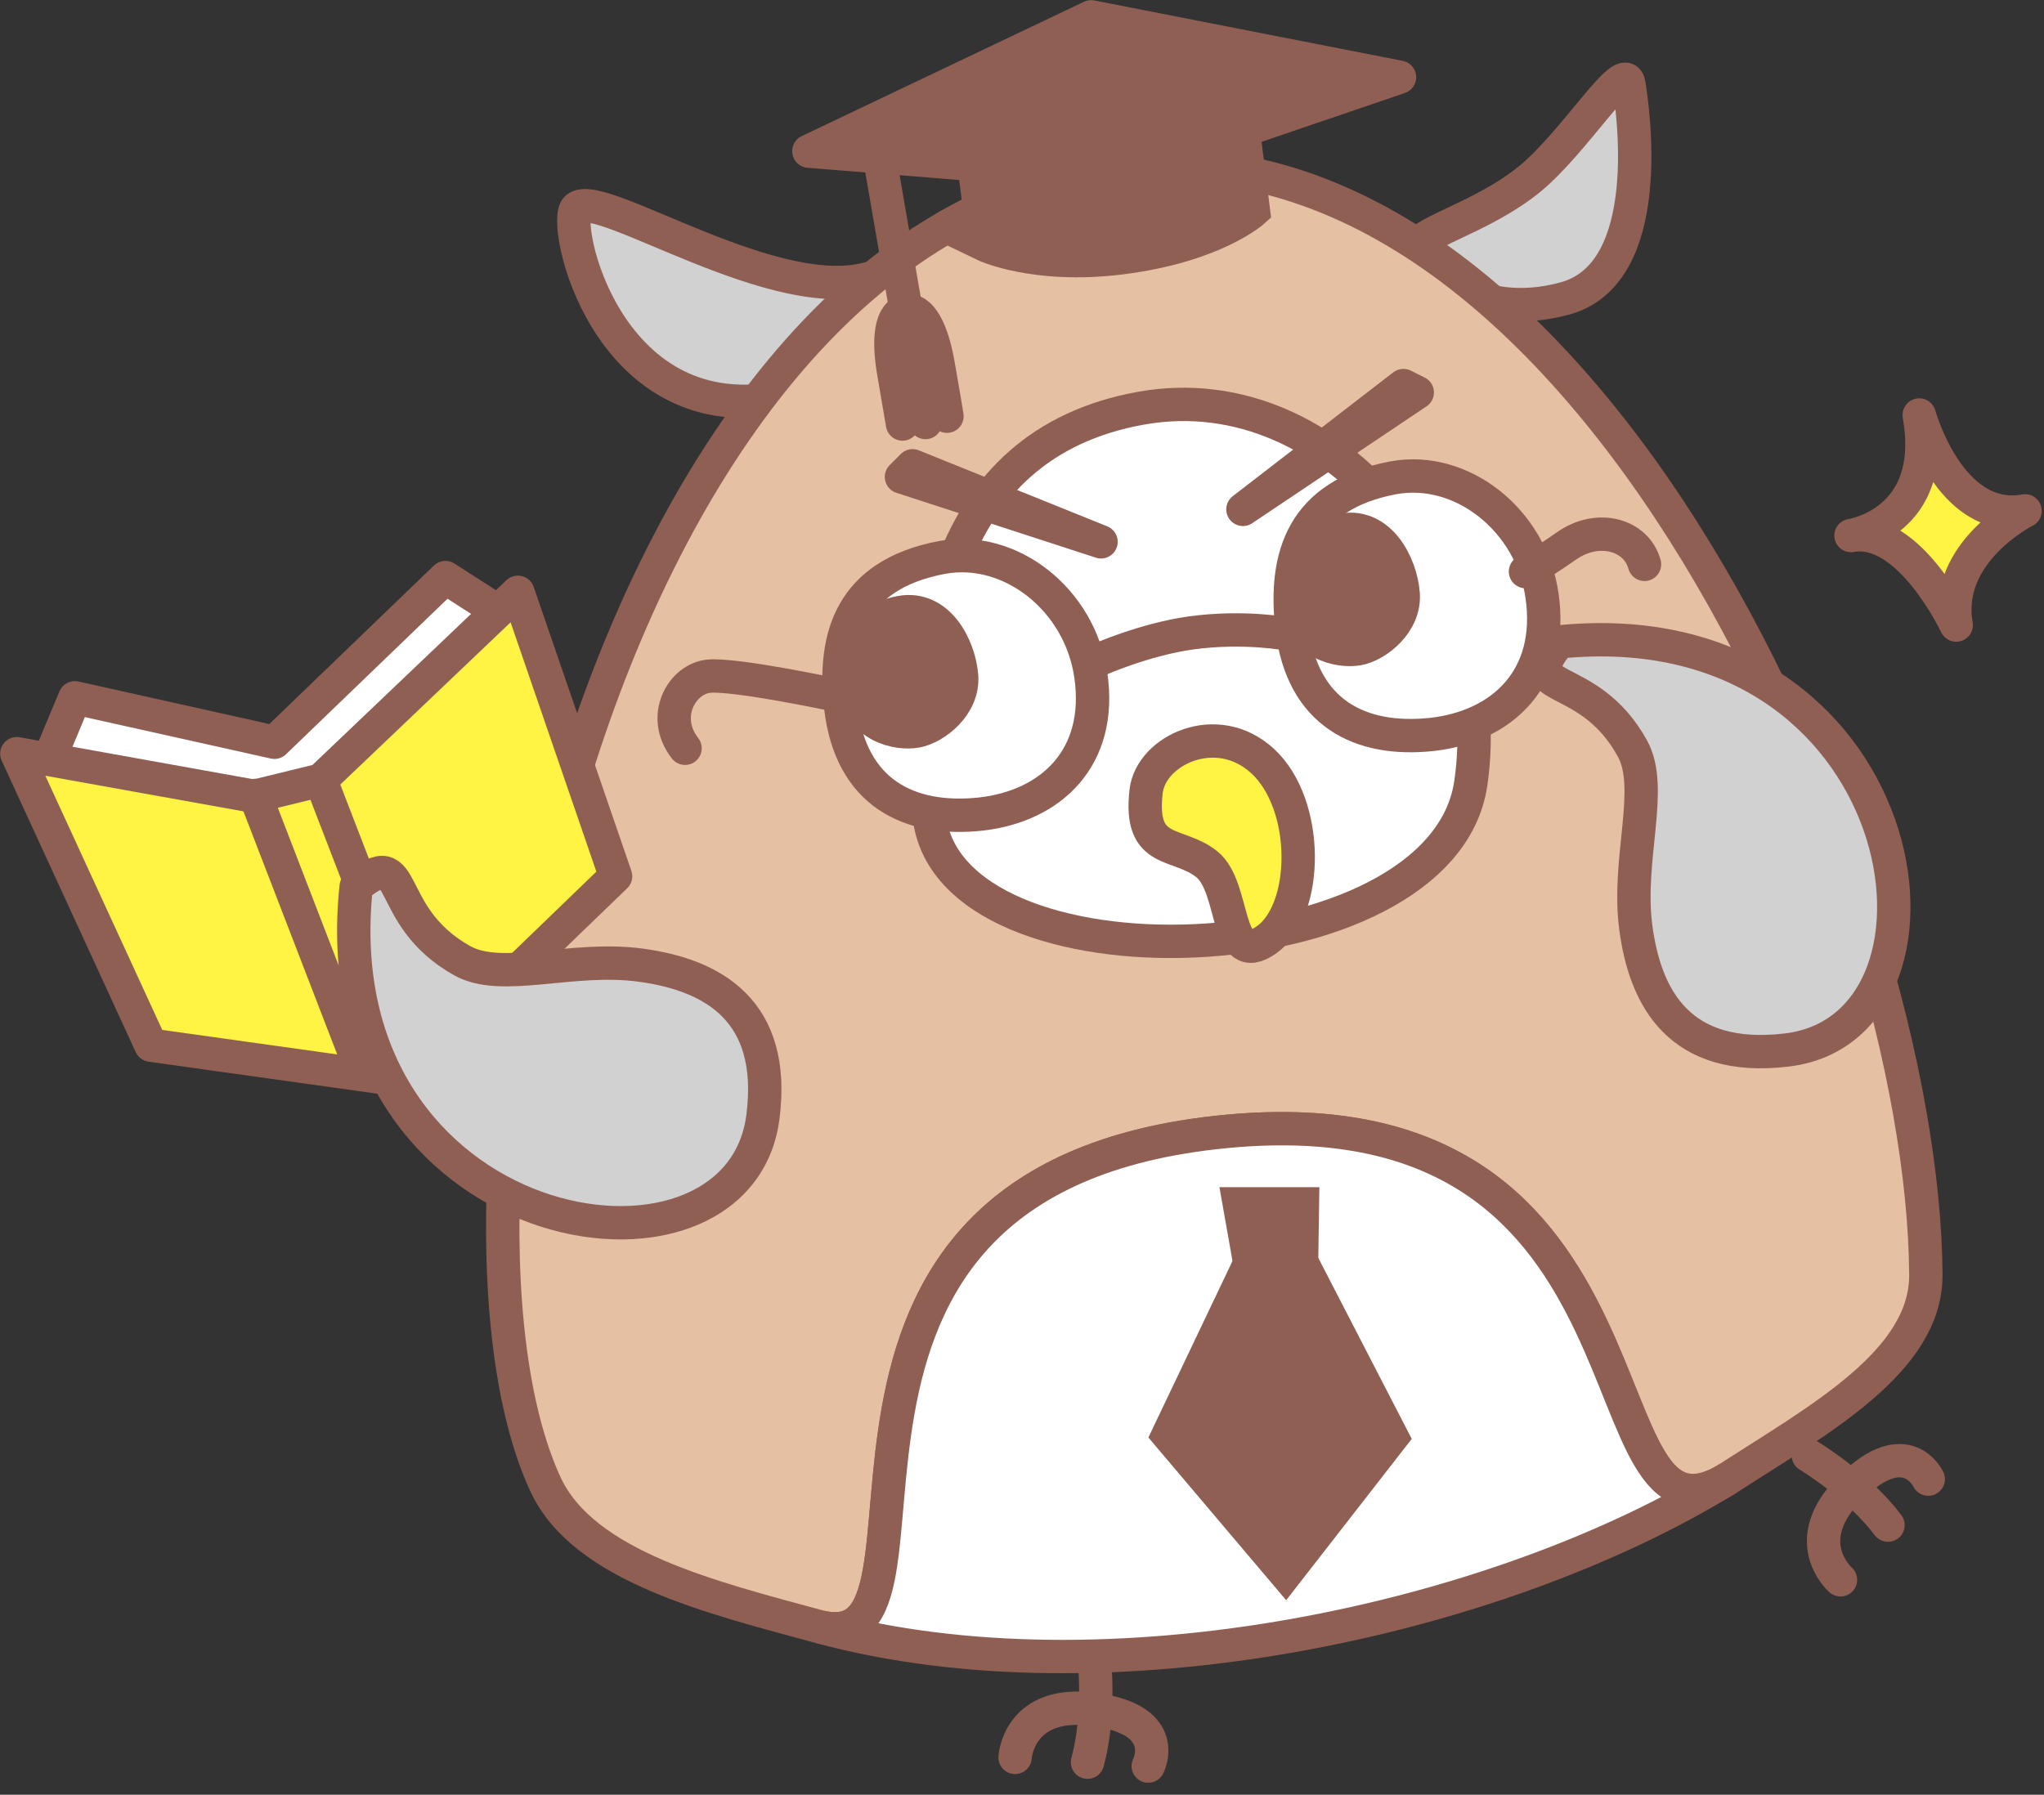 <svg width="115" height="101" viewBox="0 0 115 101" fill="none" xmlns="http://www.w3.org/2000/svg">
<rect x="0" y="0" width="115" height="101" fill="#333333" stroke="none"/>
<g clip-path="url(#clip0_106_16129)">
<path d="M43.7 22.425C34.06 24.082 31.557 12.464 32.454 11.703C33.79 10.57 43.835 17.436 49.196 15.576C50.397 15.153 49.027 21.495 43.7 22.425Z" fill="#D1D1D2" stroke="#905F53" stroke-width="1.877" stroke-miterlimit="10" stroke-linecap="round"/>
<path d="M91.644 4.735C91.847 5.987 93.268 15.356 88.059 16.793C82.833 18.214 80.009 14.916 79.739 14.037C79.468 13.174 83.324 12.329 86.097 10.046C88.651 7.931 91.425 3.281 91.644 4.735Z" fill="#D1D1D2" stroke="#905F53" stroke-width="1.877" stroke-miterlimit="10" stroke-linecap="round"/>
<path d="M62.996 9.47C89.226 6.274 108.201 49.585 108.353 71.722C108.387 76.61 102.366 79.874 97.242 83.188C88.752 88.702 94.57 61.237 68.999 63.672C41.704 66.277 54.675 93.572 46.152 91.56C40.047 89.902 32.842 88.16 30.695 83.544C23.034 67.038 33.586 13.039 62.996 9.47Z" fill="#E5C0A3" stroke="#905F53" stroke-width="1.877" stroke-miterlimit="10" stroke-linecap="round"/>
<path d="M61.389 0.947L45.509 8.507L62.505 9.877L78.74 4.346L61.389 0.947Z" fill="#905F53" stroke="#905F53" stroke-width="1.877" stroke-linecap="round" stroke-linejoin="round"/>
<path d="M55.352 13.766C55.352 13.766 58.159 15.119 63.063 14.51C68.34 13.851 70.522 11.872 70.522 11.872L69.591 4.465L54.438 6.359L55.369 13.766H55.352Z" fill="#905F53" stroke="#905F53" stroke-width="1.877" stroke-miterlimit="10" stroke-linecap="round"/>
<path d="M49.399 8.338L52.071 23.778" stroke="#905F53" stroke-width="1.877" stroke-miterlimit="10" stroke-linecap="round"/>
<path d="M50.972 17.487C50.972 17.487 49.67 17.47 50.295 21.038C50.904 24.623 50.803 23.998 50.803 23.998" stroke="#905F53" stroke-width="1.877" stroke-miterlimit="10" stroke-linecap="round"/>
<path d="M50.972 17.487C50.972 17.487 52.189 17.03 52.798 20.598C53.424 24.184 53.289 23.558 53.289 23.558" stroke="#905F53" stroke-width="1.877" stroke-miterlimit="10" stroke-linecap="round"/>
<path d="M69 63.672C94.57 61.237 88.617 88.516 97.242 83.188C84.085 91.306 62.151 95.889 46.152 91.56C54.676 93.589 41.704 66.277 69 63.672Z" fill="white" stroke="#905F53" stroke-width="1.877" stroke-miterlimit="10" stroke-linecap="round"/>
<path d="M64.231 22.966C75.257 21.021 84.373 33.045 82.749 44.089C81.126 55.132 53.187 56.079 52.274 45.831C51.446 36.563 52.765 24.995 64.231 22.966Z" fill="white" stroke="#905F53" stroke-width="1.877" stroke-miterlimit="10" stroke-linecap="round"/>
<path d="M53.001 31.371C56.84 30.661 60.764 33.739 61.372 38.001C62.049 42.634 59.14 45.374 55.166 45.814C51.175 46.236 47.86 44.647 47.302 39.793C46.845 35.785 47.894 32.335 53.001 31.371Z" fill="white" stroke="#905F53" stroke-width="1.877" stroke-miterlimit="10" stroke-linecap="round"/>
<path d="M50.667 34.466C52.798 34.077 53.965 36.377 54.101 38.034C54.236 39.692 52.612 40.96 51.547 41.146C50.481 41.332 48.401 40.892 47.995 38.626C47.59 36.343 48.909 34.787 50.667 34.466Z" fill="#905F53" stroke="#905F53" stroke-width="1.877" stroke-miterlimit="10" stroke-linecap="round"/>
<path d="M78.386 26.89C82.225 26.179 86.148 29.257 86.757 33.519C87.433 38.153 84.525 40.892 80.55 41.332C76.559 41.755 73.245 40.165 72.686 35.312C72.23 31.303 73.278 27.854 78.386 26.89Z" fill="white" stroke="#905F53" stroke-width="1.877" stroke-miterlimit="10" stroke-linecap="round"/>
<path d="M72.467 35.684C72.467 35.684 70.031 35.21 67.021 35.616C64.366 35.988 61.795 37.138 61.795 37.138" stroke="#905F53" stroke-width="1.877" stroke-miterlimit="10" stroke-linecap="round"/>
<path d="M46.778 39.066C46.778 39.066 41.434 37.933 39.912 38.051C38.389 38.17 37.138 40.3 38.542 42.11" stroke="#905F53" stroke-width="1.877" stroke-miterlimit="10" stroke-linecap="round"/>
<path d="M92.524 31.76C92.05 30.052 89.868 29.494 88.127 30.728C86.385 31.946 85.827 32.166 85.827 32.166" stroke="#905F53" stroke-width="1.877" stroke-miterlimit="10" stroke-linecap="round"/>
<path d="M75.511 29.832C77.642 29.443 78.808 31.743 78.944 33.401C79.079 35.058 77.456 36.326 76.407 36.512C75.342 36.698 73.261 36.259 72.856 33.992C72.45 31.709 73.769 30.154 75.528 29.832H75.511Z" fill="#905F53" stroke="#905F53" stroke-width="1.877" stroke-miterlimit="10" stroke-linecap="round"/>
<path d="M73.228 71.012L78.318 80.872L72.332 88.566L65.719 80.753L70.319 71.097L73.228 71.012Z" fill="#905F53" stroke="#905F53" stroke-width="1.877" stroke-miterlimit="10" stroke-linecap="round"/>
<path d="M73.278 67.748H69.727L70.319 71.097L73.228 71.012L73.278 67.748Z" fill="#905F53" stroke="#905F53" stroke-width="1.877" stroke-miterlimit="10" stroke-linecap="round"/>
<path d="M101.74 81.903C101.74 81.903 104.531 83.578 106.222 85.827" stroke="#905F53" stroke-width="1.877" stroke-miterlimit="10" stroke-linecap="round"/>
<path d="M103.55 88.905C103.55 88.905 101.047 86.723 104.159 83.679C107.271 80.635 108.488 83.239 108.488 83.239" stroke="#905F53" stroke-width="1.877" stroke-miterlimit="10" stroke-linecap="round"/>
<path d="M61.558 93.217C61.558 93.217 61.93 96.464 61.186 99.17" stroke="#905F53" stroke-width="1.877" stroke-miterlimit="10" stroke-linecap="round"/>
<path d="M57.111 98.899C57.111 98.899 57.297 95.585 61.626 96.21C65.939 96.819 64.603 99.39 64.603 99.39" stroke="#905F53" stroke-width="1.877" stroke-miterlimit="10" stroke-linecap="round"/>
<path d="M64.484 44.528C64.755 42.212 68.475 40.453 71.046 42.837C73.684 45.273 73.65 51.175 71.266 52.883C68.881 54.574 69.541 49.957 67.9 48.638C66.26 47.319 64.061 48.181 64.484 44.528Z" fill="#FFF343" stroke="#905F53" stroke-width="1.877" stroke-miterlimit="10" stroke-linecap="round"/>
<path d="M2.756 42.753L4.211 39.269L15.44 41.772L25.063 32.504L27.955 34.364L20.886 44.968L15.66 47.725L2.756 42.753Z" fill="white" stroke="#905F53" stroke-width="1.877" stroke-linecap="round" stroke-linejoin="round"/>
<path d="M8.49 58.819L0.947 42.414L14.307 44.816L18.045 43.903L29.139 33.333L34.635 49.314L24.066 59.512L21.292 60.611L8.49 58.819Z" fill="#FFF343" stroke="#905F53" stroke-width="1.877" stroke-linecap="round" stroke-linejoin="round"/>
<path d="M18.045 43.903L24.065 59.512" stroke="#905F53" stroke-width="1.877" stroke-linecap="round" stroke-linejoin="round"/>
<path d="M14.358 44.765L20.378 60.375" stroke="#905F53" stroke-width="1.877" stroke-linecap="round" stroke-linejoin="round"/>
<path d="M42.922 62.861C41.535 73.735 17.91 69.879 20.04 49.889C23.118 47.353 21.461 51.53 26.01 54.067C28.242 55.318 32.217 53.779 36.073 54.32C40.064 54.861 43.7 56.84 42.922 62.861Z" fill="#D1D1D2" stroke="#905F53" stroke-width="1.877" stroke-linecap="round" stroke-linejoin="round"/>
<path d="M100.54 59.089C111.431 57.77 107.727 34.128 87.721 36.123C85.167 39.184 89.344 37.561 91.847 42.127C93.082 44.376 91.526 48.334 92.033 52.189C92.558 56.181 94.502 59.816 100.54 59.089Z" fill="#D1D1D2" stroke="#905F53" stroke-width="1.877" stroke-linecap="round" stroke-linejoin="round"/>
<path d="M61.947 30.492L51.344 26.213L50.718 26.839L61.947 30.492Z" fill="#905F53" stroke="#905F53" stroke-width="1.877" stroke-linecap="round" stroke-linejoin="round"/>
<path d="M69.93 28.665L78.961 21.698L79.739 22.087L69.93 28.665Z" fill="#905F53" stroke="#905F53" stroke-width="1.877" stroke-linecap="round" stroke-linejoin="round"/>
<path d="M107.981 23.355C107.981 23.355 109.689 29.528 113.934 28.75C113.934 28.75 109.334 31.067 110.061 35.176C110.061 35.176 107.406 29.545 104.142 30.137C104.142 30.137 109.046 29.426 107.981 23.372V23.355Z" fill="#FFF343" stroke="#905F53" stroke-width="1.877" stroke-linecap="round" stroke-linejoin="round"/>
</g>
<defs>
<clipPath id="clip0_106_16129">
<rect width="114.864" height="100.32" fill="white"/>
</clipPath>
</defs>
</svg>
